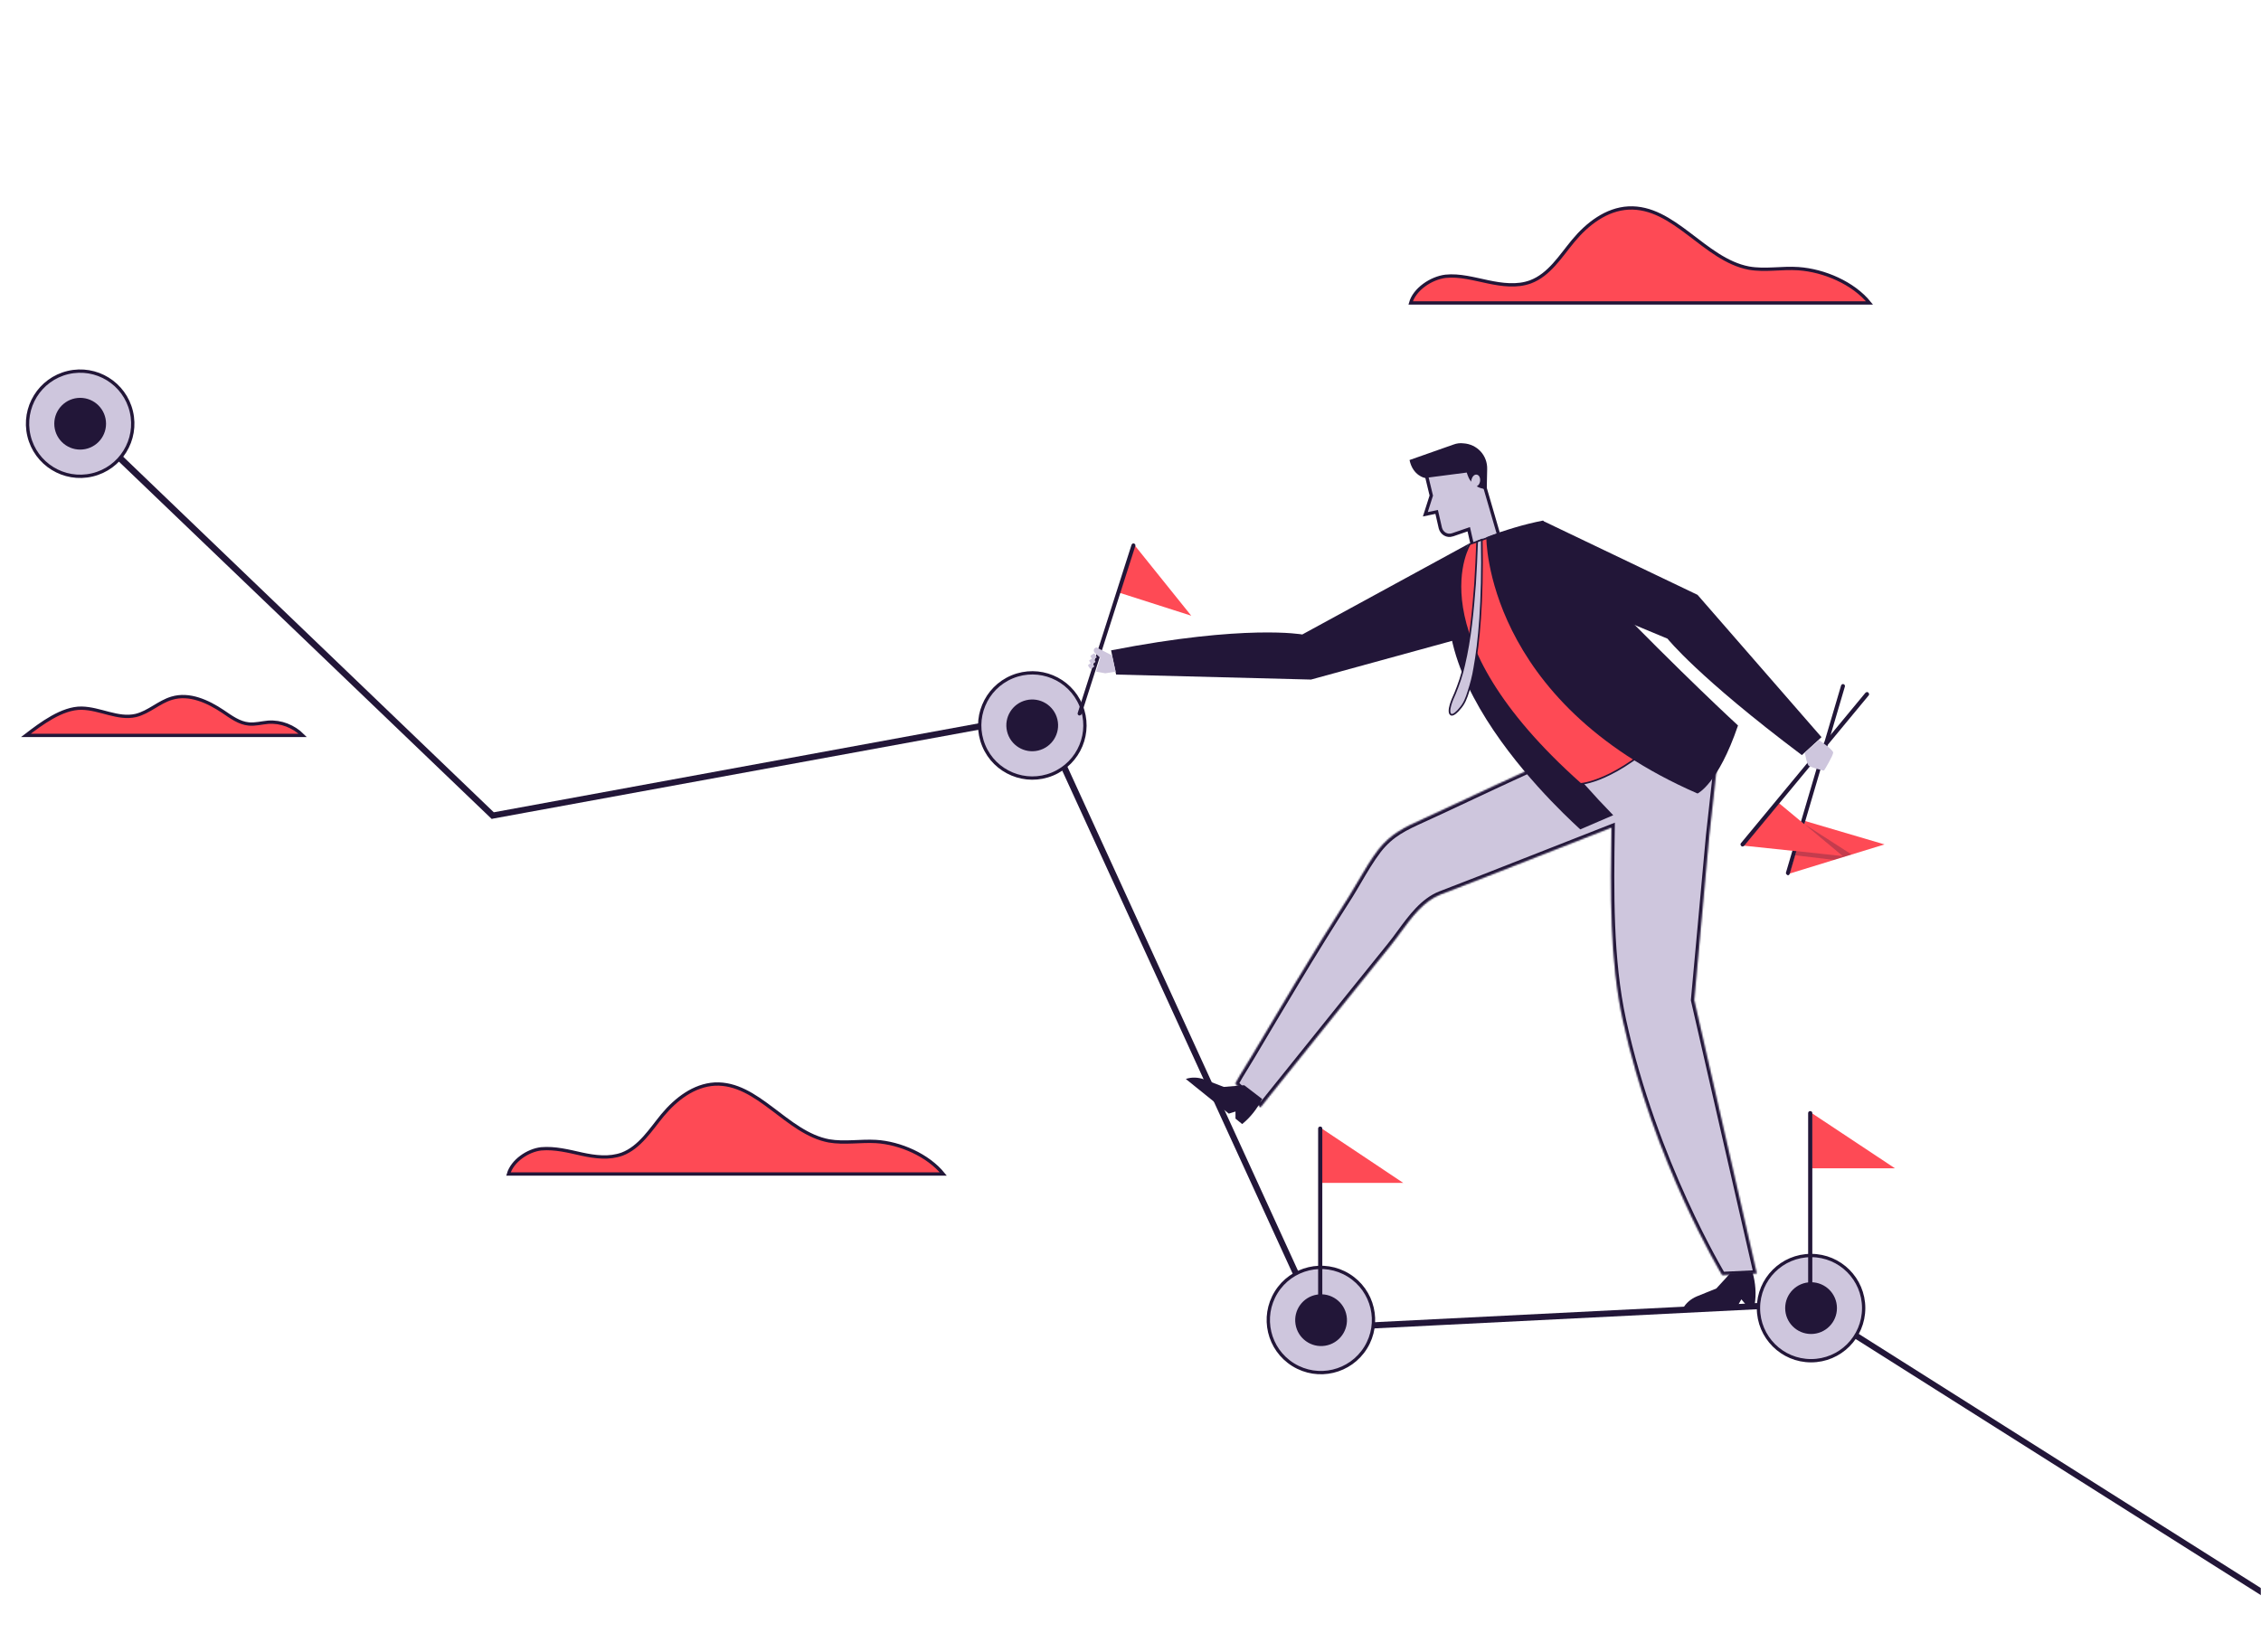 <svg xmlns="http://www.w3.org/2000/svg" width="1368" height="1000" viewBox="0 0 1368 1000" fill="none"><mask id="mask0_50_1009" style="mask-type:alpha" maskUnits="userSpaceOnUse" x="0" y="0" width="1368" height="1000"><rect width="1368" height="1000" fill="#FEF8EF"></rect><rect width="1368" height="1000" fill="white"></rect><rect width="1368" height="1000" fill="url(#paint0_radial_50_1009)"></rect></mask><g mask="url(#mask0_50_1009)"><path d="M48.503 252.127H49.26L298.766 491.566L629.083 430.949L630.598 430.696L800.302 801.727L1092.23 787.077H1092.74L1569.78 1088.65C1570.54 1089.16 1571.04 1090.42 1570.28 1091.18C1570.03 1091.68 1569.27 1091.93 1568.77 1091.93C1568.52 1091.93 1568.01 1091.93 1567.76 1091.68L1091.98 790.866L799.292 805.515H798.029L628.325 434.99L298.513 495.355L297.503 495.608L47.745 256.168L48.503 252.127Z" fill="#221638"></path><path d="M654.008 426.832C660.736 443.076 653.023 461.699 636.782 468.427C620.541 475.156 601.921 467.442 595.193 451.198C588.466 434.954 596.178 416.332 612.42 409.603C628.661 402.875 647.281 410.588 654.008 426.832Z" fill="#CEC6DD" stroke="#221638" stroke-width="2"></path><path d="M628.131 454.205C636.547 452.218 641.758 443.783 639.771 435.367C637.784 426.95 629.351 421.738 620.935 423.725C612.52 425.713 607.309 434.147 609.296 442.564C611.283 450.981 619.716 456.193 628.131 454.205Z" fill="#221638"></path><path d="M79.475 249.104C83.514 266.215 72.92 283.361 55.812 287.401C38.705 291.442 21.561 280.846 17.521 263.736C13.482 246.625 24.076 229.479 41.184 225.439C58.291 221.398 75.435 231.994 79.475 249.104Z" fill="#CEC6DD" stroke="#221638" stroke-width="2"></path><path d="M48.502 272.08C57.15 272.08 64.16 265.069 64.16 256.421C64.16 247.772 57.15 240.761 48.502 240.761C39.855 240.761 32.845 247.772 32.845 256.421C32.845 265.069 39.855 272.08 48.502 272.08Z" fill="#221638"></path><path d="M815.935 771.738C830.889 780.981 835.521 800.598 826.279 815.555C817.038 830.512 797.423 835.144 782.469 825.901C767.515 816.658 762.883 797.041 772.124 782.084C781.366 767.127 800.98 762.495 815.935 771.738Z" fill="#CEC6DD" stroke="#221638" stroke-width="2"></path><path d="M801.816 814.382C810.352 812.996 816.149 804.952 814.763 796.415C813.378 787.878 805.336 782.081 796.8 783.466C788.264 784.852 782.468 792.896 783.853 801.433C785.238 809.97 793.281 815.767 801.816 814.382Z" fill="#221638"></path><path d="M1127.6 791.624C1127.6 809.206 1113.35 823.458 1095.77 823.458C1078.19 823.458 1063.94 809.206 1063.94 791.624C1063.94 774.042 1078.19 759.789 1095.77 759.789C1113.35 759.789 1127.6 774.042 1127.6 791.624Z" fill="#CEC6DD" stroke="#221638" stroke-width="2"></path><path d="M1095.77 807.283C1104.42 807.283 1111.43 800.272 1111.43 791.624C1111.43 782.975 1104.42 775.964 1095.77 775.964C1087.12 775.964 1080.11 782.975 1080.11 791.624C1080.11 800.272 1087.12 807.283 1095.77 807.283Z" fill="#221638"></path><path d="M1096.27 707.012H1146.53L1096.27 673.672V707.012Z" fill="#FE4A55"></path><path d="M1095.26 792.887C1096.02 792.887 1096.53 792.382 1096.53 791.624V673.672C1096.53 672.914 1096.02 672.409 1095.26 672.409C1094.51 672.409 1094 672.914 1094 673.672V791.624C1094 792.382 1094.51 792.887 1095.26 792.887Z" fill="#221638"></path><path d="M799.796 715.852H849.041L799.796 683.017V715.852Z" fill="#FE4A55"></path><path d="M798.787 800.211C799.544 800.211 800.049 799.706 800.049 798.948V683.017C800.049 682.259 799.544 681.754 798.787 681.754C798.029 681.754 797.524 682.259 797.524 683.017V798.948C797.524 799.706 798.029 800.211 798.787 800.211Z" fill="#221638"></path><mask id="path-15-inside-1_50_1009" fill="white"><path fill-rule="evenodd" clip-rule="evenodd" d="M1034.15 505.71L1041.22 441.809L987.689 439.394L987.683 439.283C987.595 439.316 987.507 439.349 987.419 439.382L974.046 438.778C974.207 440.614 974.349 442.48 974.473 444.375C951.76 453.426 929.573 463.718 907.256 474.07C906.118 474.598 904.98 475.126 903.841 475.654C898.321 478.21 892.801 480.807 887.264 483.413C879.123 487.243 870.945 491.091 862.678 494.85C862.102 495.112 861.533 495.372 860.97 495.628C850.163 500.545 841.57 504.455 833.889 514.298C829.414 520.151 825.643 526.59 821.856 533.057C820.086 536.078 818.314 539.105 816.464 542.081C805.352 559.508 794.493 576.936 783.887 594.616C775.048 609.265 766.209 624.167 757.371 639.069C757.231 639.349 756.373 640.735 755.217 642.603C752.202 647.475 747.157 655.626 747.522 655.992L762.674 670.136C763.684 668.873 764.631 667.673 765.578 666.473C766.525 665.273 767.472 664.074 768.482 662.811C776.184 653.214 783.949 643.553 791.715 633.892C799.48 624.231 807.246 614.57 814.949 604.972C819.368 599.541 823.724 594.111 828.081 588.681C832.437 583.25 836.793 577.82 841.213 572.39C843.261 569.873 845.268 567.139 847.31 564.359C854.081 555.138 861.234 545.398 871.517 541.323L895.003 532.231C907.13 527.455 919.222 522.716 931.291 517.985C945.892 512.262 960.461 506.552 975.02 500.807C975.017 501.04 975.013 501.274 975.01 501.507C974.454 539.234 973.845 580.5 981.875 617.348C1000.56 703.223 1041.98 771.67 1041.98 771.67L1062.94 770.66L1025.06 605.224L1034.15 505.71Z"></path></mask><path fill-rule="evenodd" clip-rule="evenodd" d="M1034.15 505.71L1041.22 441.809L987.689 439.394L987.683 439.283C987.595 439.316 987.507 439.349 987.419 439.382L974.046 438.778C974.207 440.614 974.349 442.48 974.473 444.375C951.76 453.426 929.573 463.718 907.256 474.07C906.118 474.598 904.98 475.126 903.841 475.654C898.321 478.21 892.801 480.807 887.264 483.413C879.123 487.243 870.945 491.091 862.678 494.85C862.102 495.112 861.533 495.372 860.97 495.628C850.163 500.545 841.57 504.455 833.889 514.298C829.414 520.151 825.643 526.59 821.856 533.057C820.086 536.078 818.314 539.105 816.464 542.081C805.352 559.508 794.493 576.936 783.887 594.616C775.048 609.265 766.209 624.167 757.371 639.069C757.231 639.349 756.373 640.735 755.217 642.603C752.202 647.475 747.157 655.626 747.522 655.992L762.674 670.136C763.684 668.873 764.631 667.673 765.578 666.473C766.525 665.273 767.472 664.074 768.482 662.811C776.184 653.214 783.949 643.553 791.715 633.892C799.48 624.231 807.246 614.57 814.949 604.972C819.368 599.541 823.724 594.111 828.081 588.681C832.437 583.25 836.793 577.82 841.213 572.39C843.261 569.873 845.268 567.139 847.31 564.359C854.081 555.138 861.234 545.398 871.517 541.323L895.003 532.231C907.13 527.455 919.222 522.716 931.291 517.985C945.892 512.262 960.461 506.552 975.02 500.807C975.017 501.04 975.013 501.274 975.01 501.507C974.454 539.234 973.845 580.5 981.875 617.348C1000.56 703.223 1041.98 771.67 1041.98 771.67L1062.94 770.66L1025.06 605.224L1034.15 505.71Z" fill="#CEC6DD"></path><path d="M1041.22 441.809L1043.21 442.029L1043.44 439.907L1041.31 439.811L1041.22 441.809ZM1034.15 505.71L1032.16 505.49L1032.16 505.509L1032.16 505.528L1034.15 505.71ZM987.689 439.394L985.692 439.503L985.791 441.31L987.599 441.392L987.689 439.394ZM987.683 439.283L989.68 439.174L989.532 436.463L986.986 437.409L987.683 439.283ZM987.419 439.382L987.329 441.38L987.736 441.398L988.117 441.256L987.419 439.382ZM974.046 438.778L974.136 436.78L971.854 436.677L972.054 438.953L974.046 438.778ZM974.473 444.375L975.214 446.233L976.564 445.695L976.469 444.244L974.473 444.375ZM907.256 474.07L908.097 475.885L908.097 475.885L907.256 474.07ZM903.841 475.654L904.682 477.469L904.683 477.468L903.841 475.654ZM887.264 483.413L888.116 485.222L888.116 485.222L887.264 483.413ZM862.678 494.85L861.85 493.029L861.847 493.03L862.678 494.85ZM860.97 495.628L860.141 493.808L860.141 493.808L860.97 495.628ZM833.889 514.298L832.312 513.067L832.306 513.075L832.3 513.083L833.889 514.298ZM821.856 533.057L820.13 532.046L820.13 532.046L821.856 533.057ZM816.464 542.081L818.15 543.156L818.157 543.146L818.163 543.137L816.464 542.081ZM783.887 594.616L785.599 595.649L785.602 595.645L783.887 594.616ZM757.371 639.069L755.65 638.049L755.614 638.111L755.582 638.175L757.371 639.069ZM755.217 642.603L753.516 641.55L753.516 641.55L755.217 642.603ZM747.522 655.992L746.107 657.406L746.132 657.43L746.157 657.454L747.522 655.992ZM762.674 670.136L761.309 671.598L762.887 673.071L764.236 671.385L762.674 670.136ZM765.578 666.473L767.148 667.712L767.148 667.712L765.578 666.473ZM768.482 662.811L766.922 661.559L766.92 661.562L768.482 662.811ZM791.715 633.892L793.273 635.145L793.273 635.145L791.715 633.892ZM814.949 604.972L813.398 603.709L813.389 603.72L814.949 604.972ZM841.213 572.39L842.764 573.652L842.764 573.652L841.213 572.39ZM847.31 564.359L845.698 563.175L845.698 563.175L847.31 564.359ZM871.517 541.323L870.795 539.458L870.787 539.461L870.78 539.464L871.517 541.323ZM895.003 532.231L895.725 534.096L895.735 534.091L895.003 532.231ZM931.291 517.985L932.021 519.847L932.021 519.847L931.291 517.985ZM975.02 500.807L977.02 500.836L977.064 497.85L974.286 498.947L975.02 500.807ZM975.01 501.507L973.01 501.478L973.01 501.478L975.01 501.507ZM981.875 617.348L983.829 616.923L983.829 616.922L981.875 617.348ZM1041.98 771.67L1040.27 772.706L1040.88 773.725L1042.07 773.668L1041.98 771.67ZM1062.94 770.66L1063.04 772.658L1065.42 772.543L1064.89 770.214L1062.94 770.66ZM1025.06 605.224L1023.07 605.042L1023.04 605.36L1023.11 605.671L1025.06 605.224ZM1039.23 441.589L1032.16 505.49L1036.14 505.93L1043.21 442.029L1039.23 441.589ZM987.599 441.392L1041.13 443.807L1041.31 439.811L987.78 437.396L987.599 441.392ZM985.686 439.393L985.692 439.503L989.686 439.284L989.68 439.174L985.686 439.393ZM988.117 441.256C988.205 441.223 988.292 441.191 988.38 441.158L986.986 437.409C986.898 437.442 986.81 437.475 986.721 437.507L988.117 441.256ZM973.956 440.776L987.329 441.38L987.509 437.384L974.136 436.78L973.956 440.776ZM976.469 444.244C976.344 442.336 976.201 440.455 976.039 438.604L972.054 438.953C972.213 440.773 972.354 442.625 972.478 444.506L976.469 444.244ZM908.097 475.885C930.423 465.529 952.56 455.26 975.214 446.233L973.733 442.517C950.96 451.592 928.723 461.908 906.414 472.256L908.097 475.885ZM904.683 477.468C905.821 476.94 906.96 476.413 908.097 475.885L906.414 472.256C905.276 472.784 904.138 473.312 903 473.84L904.683 477.468ZM888.116 485.222C893.654 482.617 899.168 480.022 904.682 477.469L903.001 473.839C897.474 476.398 891.949 478.998 886.413 481.603L888.116 485.222ZM863.506 496.67C871.787 492.906 879.976 489.052 888.116 485.222L886.413 481.603C878.269 485.435 870.104 489.277 861.85 493.029L863.506 496.67ZM861.798 497.448C862.361 497.192 862.932 496.932 863.509 496.669L861.847 493.03C861.273 493.292 860.705 493.551 860.141 493.808L861.798 497.448ZM835.466 515.528C842.811 506.116 850.973 502.374 861.798 497.448L860.141 493.808C849.353 498.716 840.329 502.795 832.312 513.067L835.466 515.528ZM823.581 534.068C827.38 527.582 831.09 521.251 835.478 515.513L832.3 513.083C827.738 519.05 823.906 525.599 820.13 532.046L823.581 534.068ZM818.163 543.137C820.028 540.135 821.814 537.085 823.581 534.068L820.13 532.046C818.358 535.071 816.599 538.075 814.765 541.025L818.163 543.137ZM785.602 595.645C796.197 577.984 807.046 560.572 818.15 543.156L814.778 541.006C803.659 558.445 792.79 575.888 782.172 593.587L785.602 595.645ZM759.091 640.089C767.93 625.186 776.765 610.291 785.599 595.649L782.174 593.583C773.331 608.24 764.489 623.148 755.65 638.049L759.091 640.089ZM756.918 643.655C758.023 641.869 758.966 640.351 759.16 639.963L755.582 638.175C755.586 638.167 755.546 638.241 755.419 638.454C755.307 638.641 755.156 638.891 754.969 639.196C754.596 639.806 754.095 640.615 753.516 641.55L756.918 643.655ZM748.936 654.577C749.452 655.093 749.495 655.691 749.501 655.853C749.51 656.069 749.477 656.222 749.469 656.26C749.45 656.348 749.436 656.365 749.476 656.266C749.547 656.091 749.69 655.792 749.916 655.361C750.361 654.516 751.03 653.346 751.823 652.005C753.403 649.333 755.407 646.096 756.918 643.655L753.516 641.55C752.011 643.982 749.985 647.256 748.38 649.969C747.58 651.321 746.869 652.562 746.376 653.5C746.134 653.961 745.918 654.397 745.772 654.757C745.703 654.925 745.615 655.159 745.561 655.409C745.535 655.528 745.494 655.748 745.505 656.016C745.514 656.232 745.569 656.867 746.107 657.406L748.936 654.577ZM764.039 668.674L748.886 654.53L746.157 657.454L761.309 671.598L764.039 668.674ZM764.008 665.234C763.061 666.434 762.118 667.629 761.112 668.886L764.236 671.385C765.251 670.116 766.202 668.911 767.148 667.712L764.008 665.234ZM766.92 661.562C765.906 662.83 764.955 664.035 764.008 665.234L767.148 667.712C768.096 666.512 769.039 665.317 770.044 664.06L766.92 661.562ZM790.156 632.639C782.391 642.3 774.625 651.961 766.922 661.559L770.042 664.063C777.744 654.466 785.508 644.806 793.273 635.145L790.156 632.639ZM813.389 603.72C805.687 613.317 797.922 622.978 790.156 632.639L793.273 635.145C801.039 625.484 808.805 615.822 816.509 606.223L813.389 603.72ZM826.521 587.429C822.164 592.86 817.812 598.285 813.398 603.709L816.5 606.234C820.925 600.797 825.285 595.362 829.641 589.932L826.521 587.429ZM839.661 571.127C835.237 576.564 830.876 582 826.521 587.429L829.641 589.932C833.998 584.501 838.35 579.076 842.764 573.652L839.661 571.127ZM845.698 563.175C843.65 565.964 841.672 568.656 839.661 571.127L842.764 573.652C844.849 571.09 846.886 568.315 848.922 565.542L845.698 563.175ZM870.78 539.464C859.863 543.79 852.382 554.074 845.698 563.175L848.922 565.542C855.781 556.203 862.605 547.006 872.254 543.182L870.78 539.464ZM894.281 530.365L870.795 539.458L872.239 543.188L895.725 534.096L894.281 530.365ZM930.561 516.123C918.492 520.854 906.399 525.594 894.27 530.37L895.735 534.091C907.861 529.317 919.952 524.578 932.021 519.847L930.561 516.123ZM974.286 498.947C959.729 504.691 945.163 510.4 930.561 516.123L932.021 519.847C946.622 514.125 961.192 508.414 975.754 502.667L974.286 498.947ZM977.01 501.537C977.013 501.303 977.017 501.07 977.02 500.836L973.02 500.777C973.017 501.011 973.013 501.244 973.01 501.478L977.01 501.537ZM983.829 616.922C975.857 580.34 976.453 539.314 977.01 501.537L973.01 501.478C972.454 539.154 971.833 580.66 979.921 617.774L983.829 616.922ZM1041.98 771.67C1043.69 770.635 1043.69 770.635 1043.69 770.635C1043.69 770.634 1043.69 770.634 1043.69 770.633C1043.69 770.631 1043.69 770.628 1043.68 770.625C1043.68 770.617 1043.67 770.605 1043.66 770.59C1043.64 770.558 1043.61 770.51 1043.58 770.446C1043.5 770.317 1043.38 770.123 1043.23 769.865C1042.93 769.349 1042.48 768.579 1041.9 767.567C1040.74 765.542 1039.05 762.548 1036.98 758.686C1032.82 750.96 1027.08 739.76 1020.75 725.883C1008.1 698.12 993.133 659.679 983.829 616.923L979.921 617.773C989.304 660.892 1004.39 699.612 1017.11 727.541C1023.48 741.51 1029.26 752.789 1033.45 760.581C1035.55 764.477 1037.25 767.502 1038.43 769.556C1039.02 770.583 1039.47 771.367 1039.79 771.896C1039.94 772.161 1040.06 772.361 1040.14 772.497C1040.18 772.565 1040.21 772.616 1040.23 772.651C1040.24 772.668 1040.25 772.682 1040.26 772.691C1040.26 772.695 1040.26 772.699 1040.26 772.701C1040.27 772.702 1040.27 772.704 1040.27 772.704C1040.27 772.705 1040.27 772.706 1041.98 771.67ZM1062.84 768.662L1041.88 769.672L1042.07 773.668L1063.04 772.658L1062.84 768.662ZM1023.11 605.671L1060.99 771.106L1064.89 770.214L1027.01 604.778L1023.11 605.671ZM1032.16 505.528L1023.07 605.042L1027.05 605.406L1036.14 505.892L1032.16 505.528Z" fill="#221638" mask="url(#path-15-inside-1_50_1009)"></path><path d="M752.825 656.749L740.451 657.76L728.582 653.213C725.046 651.95 721.006 651.698 717.47 652.961L743.481 673.924L747.522 672.661V676.955L751.563 680.239C756.613 676.197 760.654 670.893 763.684 665.084L752.825 656.749Z" fill="#221638"></path><path d="M1046.78 770.66L1038.44 779.753L1026.57 784.552C1023.04 786.067 1020.01 788.593 1018.24 791.876L1051.57 789.856L1053.6 786.32L1056.37 789.603L1061.68 789.35C1062.69 783.036 1062.18 776.469 1060.41 770.155L1046.78 770.66Z" fill="#221638"></path><path d="M887.607 320.638L878.777 323.666C878.775 323.667 878.774 323.667 878.773 323.668C875.584 324.729 872.358 322.843 871.477 319.575L869.461 310.753L869.243 309.797L868.282 309.997L862.385 311.226L865.904 300.166L865.988 299.9L865.923 299.629L862.877 286.973L894.053 279.832L911.17 338.771L893.737 342.62L888.907 321.363L888.66 320.277L887.607 320.638Z" fill="#CEC6DD" stroke="#221638" stroke-width="2"></path><path d="M879.345 269.049C881.366 268.291 883.386 268.039 885.406 268.291C893.74 268.796 900.053 275.616 899.801 283.951L899.548 296.074C899.548 296.074 896.518 296.074 893.487 294.306C894.498 293.801 895.255 292.791 895.508 291.275C895.76 289.255 895.003 287.487 893.487 287.234C891.972 286.982 890.709 288.497 890.204 290.518C890.204 290.77 890.204 291.275 890.204 291.528C888.942 290.265 888.184 288.245 887.427 285.971L862.173 289.255C862.173 289.255 854.849 287.992 852.829 278.394L879.345 269.049Z" fill="#221638"></path><path d="M888.942 328.909C888.942 328.909 878.335 393.063 976.067 493.334L956.116 501.922C956.369 501.669 838.435 400.135 888.942 328.909Z" fill="#221638"></path><path d="M1009.84 441.822C1009.86 441.835 1009.88 441.848 1009.89 441.861C993.456 457.845 980.017 465.977 970.687 470.114C965.982 472.2 962.321 473.271 959.844 473.82C958.605 474.095 957.662 474.239 957.034 474.315C956.719 474.352 956.483 474.373 956.327 474.384C956.316 474.385 956.306 474.386 956.295 474.386C905.333 429.037 888.651 392.685 884.669 367.726C882.676 355.233 883.863 345.578 885.54 339.057C886.378 335.796 887.34 333.317 888.089 331.658C888.464 330.829 888.785 330.204 889.012 329.789C889.125 329.581 889.214 329.426 889.275 329.324C889.275 329.323 889.276 329.322 889.277 329.321L909.423 322.195L909.506 322.34C909.697 322.673 909.978 323.163 910.341 323.795C911.067 325.058 912.121 326.886 913.432 329.144C916.052 333.66 919.699 339.897 923.804 346.782C932.011 360.547 942.059 376.916 949.395 387.289C956.762 397.707 972.028 411.448 985.407 422.556C992.105 428.118 998.344 433.031 1002.91 436.554C1005.19 438.315 1007.06 439.729 1008.35 440.703C1009 441.19 1009.5 441.567 1009.84 441.822Z" fill="#FE4A55" stroke="#221638"></path><path d="M969.501 358.207C1018.49 408.722 1051.57 439.031 1051.57 439.031C1039.45 474.644 1027.08 480.2 1027.08 480.2C898.286 424.129 899.296 325.12 899.296 325.12C910.407 320.827 922.024 317.29 933.641 315.017C933.641 315.27 951.318 340.78 969.501 358.207Z" fill="#221638"></path><path d="M888.942 328.909L787.928 383.97C787.928 383.97 753.835 377.656 672.266 393.568L675.297 408.217L793.231 411.248L878.84 387.759C878.588 387.759 879.345 342.295 888.942 328.909Z" fill="#221638"></path><path d="M915.458 347.599L1008.9 386.496C1008.9 386.496 1027.33 409.733 1090.21 456.964L1102.08 446.103L1027.08 359.976L933.641 315.27C933.641 315.27 915.458 337.244 915.458 347.599Z" fill="#221638"></path><path d="M892.471 353.447L892.471 353.447L892.472 353.438C892.97 344.96 893.469 336.229 893.725 327.736L896.537 326.611C897.249 364.816 894.739 389.319 891.986 404.338L891.986 404.338L891.984 404.35C891.231 409.116 889.976 413.888 888.468 418.414L888.468 418.414L888.465 418.423C887.205 422.457 885.968 425.898 883.019 429.094L883.002 429.113L882.986 429.133C882.629 429.609 881.711 430.65 880.676 431.473C880.158 431.884 879.634 432.222 879.153 432.414C878.673 432.605 878.307 432.624 878.04 432.515C877.4 432.188 877.063 431.5 877.012 430.427C876.961 429.349 877.211 428.007 877.616 426.604C878.318 424.175 879.442 421.696 880.063 420.329C880.157 420.121 880.24 419.938 880.308 419.786L880.311 419.779L880.314 419.772C882.592 414.202 884.623 408.365 885.894 402.519C889.691 386.566 891.208 369.862 892.471 353.447Z" fill="#CEC6DD" stroke="#221638"></path><path d="M677.317 358.713L720.753 372.604L686.661 330.172L677.317 358.713Z" fill="#FE4A55"></path><path d="M653.073 432.969C653.578 432.969 654.084 432.717 654.336 432.212L686.913 330.424C687.166 329.667 686.661 329.162 686.156 328.909C685.398 328.656 684.893 329.162 684.64 329.667L652.063 431.454C651.811 432.212 652.316 432.717 652.821 432.969C652.821 432.969 652.821 432.969 653.073 432.969Z" fill="#221638"></path><path d="M1092.23 496.87L1140.21 511.014L1082.64 528.695L1092.23 496.87Z" fill="#FE4A55"></path><path d="M1081.63 529.705C1082.13 529.705 1082.64 529.452 1082.89 528.695L1116.22 415.542C1116.48 414.784 1115.97 414.279 1115.47 414.026C1114.71 413.774 1114.2 414.279 1113.95 414.784L1080.62 527.937C1080.36 528.695 1080.87 529.2 1081.37 529.452C1081.63 529.705 1081.63 529.705 1081.63 529.705Z" fill="#221638"></path><path d="M1076.32 486.01L1114.96 518.086L1055.11 511.772L1076.32 486.01Z" fill="#FE4A55"></path><path d="M1054.35 512.277C1054.61 512.277 1055.11 512.025 1055.36 511.772L1130.62 420.846C1131.12 420.34 1130.87 419.583 1130.37 419.078C1129.86 418.572 1129.1 418.825 1128.6 419.33L1053.34 510.257C1052.84 510.762 1053.09 511.52 1053.6 512.025C1053.85 512.277 1054.1 512.277 1054.35 512.277Z" fill="#221638"></path><path d="M672.771 396.599L663.427 391.8C661.912 392.052 661.155 393.82 662.417 395.083L665.7 398.114L663.175 406.449L668.731 407.459L675.044 406.449L672.771 396.599Z" fill="#CEC6DD"></path><path d="M658.629 402.155L659.892 401.397L659.134 400.135C658.882 399.882 659.134 399.377 659.387 399.377L660.649 398.619L659.892 397.356C659.639 397.104 659.892 396.599 660.144 396.599L661.659 395.588C661.912 395.336 662.417 395.588 662.417 395.841L663.427 397.356C663.68 397.609 663.427 398.114 663.175 398.114L661.912 398.872L662.67 400.135C662.922 400.387 662.67 400.892 662.417 400.892L661.154 401.65L661.912 402.913C662.164 403.165 661.912 403.671 661.659 403.671L660.144 404.681C659.892 404.933 659.387 404.681 659.387 404.428L658.376 402.913C658.376 402.66 658.376 402.408 658.629 402.155Z" fill="#CEC6DD"></path><path d="M1091.98 455.448C1091.98 455.448 1093.24 462.773 1094.51 463.531C1095.77 464.288 1103.34 466.562 1103.6 466.309C1103.85 466.056 1109.15 457.216 1109.15 455.448C1109.15 453.68 1100.57 447.871 1100.57 447.871L1091.98 455.448Z" fill="#CEC6DD"></path><path opacity="0.26" d="M1091.98 498.891L1114.96 518.086L1086.93 515.056L1086.17 517.581L1109.41 520.36L1120.26 517.076L1091.98 498.891Z" fill="#221638"></path><path d="M853.501 183.335H1131.13C1121.38 171.278 1103.65 163.654 1088.05 162.59C1078.12 161.881 1068.01 164.008 1058.09 162.235C1031.14 157.093 1012.88 124.468 985.223 125.887C971.926 126.596 960.403 135.461 951.893 145.745C944.093 155.143 937.356 166.313 926.01 170.569C917.855 173.583 908.813 172.342 900.304 170.569C891.794 168.796 883.107 166.313 874.598 167.2C865.911 168.264 855.806 175.002 853.501 183.335Z" fill="#FE4A55" stroke="#221638" stroke-width="2" stroke-miterlimit="10"></path><path d="M307.646 710.477H570.734C561.516 699.13 544.674 691.683 529.959 690.796C520.563 690.264 510.99 692.037 501.594 690.441C475.888 685.654 458.514 654.802 432.453 656.043C419.866 656.753 409.052 665.086 400.897 674.838C393.628 683.704 387.069 694.342 376.432 698.42C368.631 701.257 360.121 700.193 351.966 698.42C343.989 696.647 335.834 694.52 327.501 695.229C319.346 696.115 309.95 702.498 307.646 710.477Z" fill="#FE4A55" stroke="#221638" stroke-width="2" stroke-miterlimit="10"></path><path d="M15.659 445.045H183.192C177.696 439.548 170.073 436.534 162.273 437.066C158.372 437.42 154.472 438.484 150.572 438.13C144.722 437.598 139.758 433.874 134.794 430.505C125.752 424.477 114.583 419.335 103.946 422.526C96.146 424.831 90.118 431.037 82.141 432.988C71.326 435.47 60.512 428.732 49.343 428.555C37.642 428.377 24.878 437.952 15.659 445.045Z" fill="#FE4A55" stroke="#221638" stroke-width="2" stroke-miterlimit="10"></path></g><defs><radialGradient id="paint0_radial_50_1009" cx="0" cy="0" r="1" gradientUnits="userSpaceOnUse" gradientTransform="translate(0 1000) rotate(-55.628) scale(1211.55 3441.99)"><stop stop-color="#FE4A55" stop-opacity="0.2"></stop><stop offset="1" stop-color="#FE4A55" stop-opacity="0"></stop></radialGradient></defs></svg>